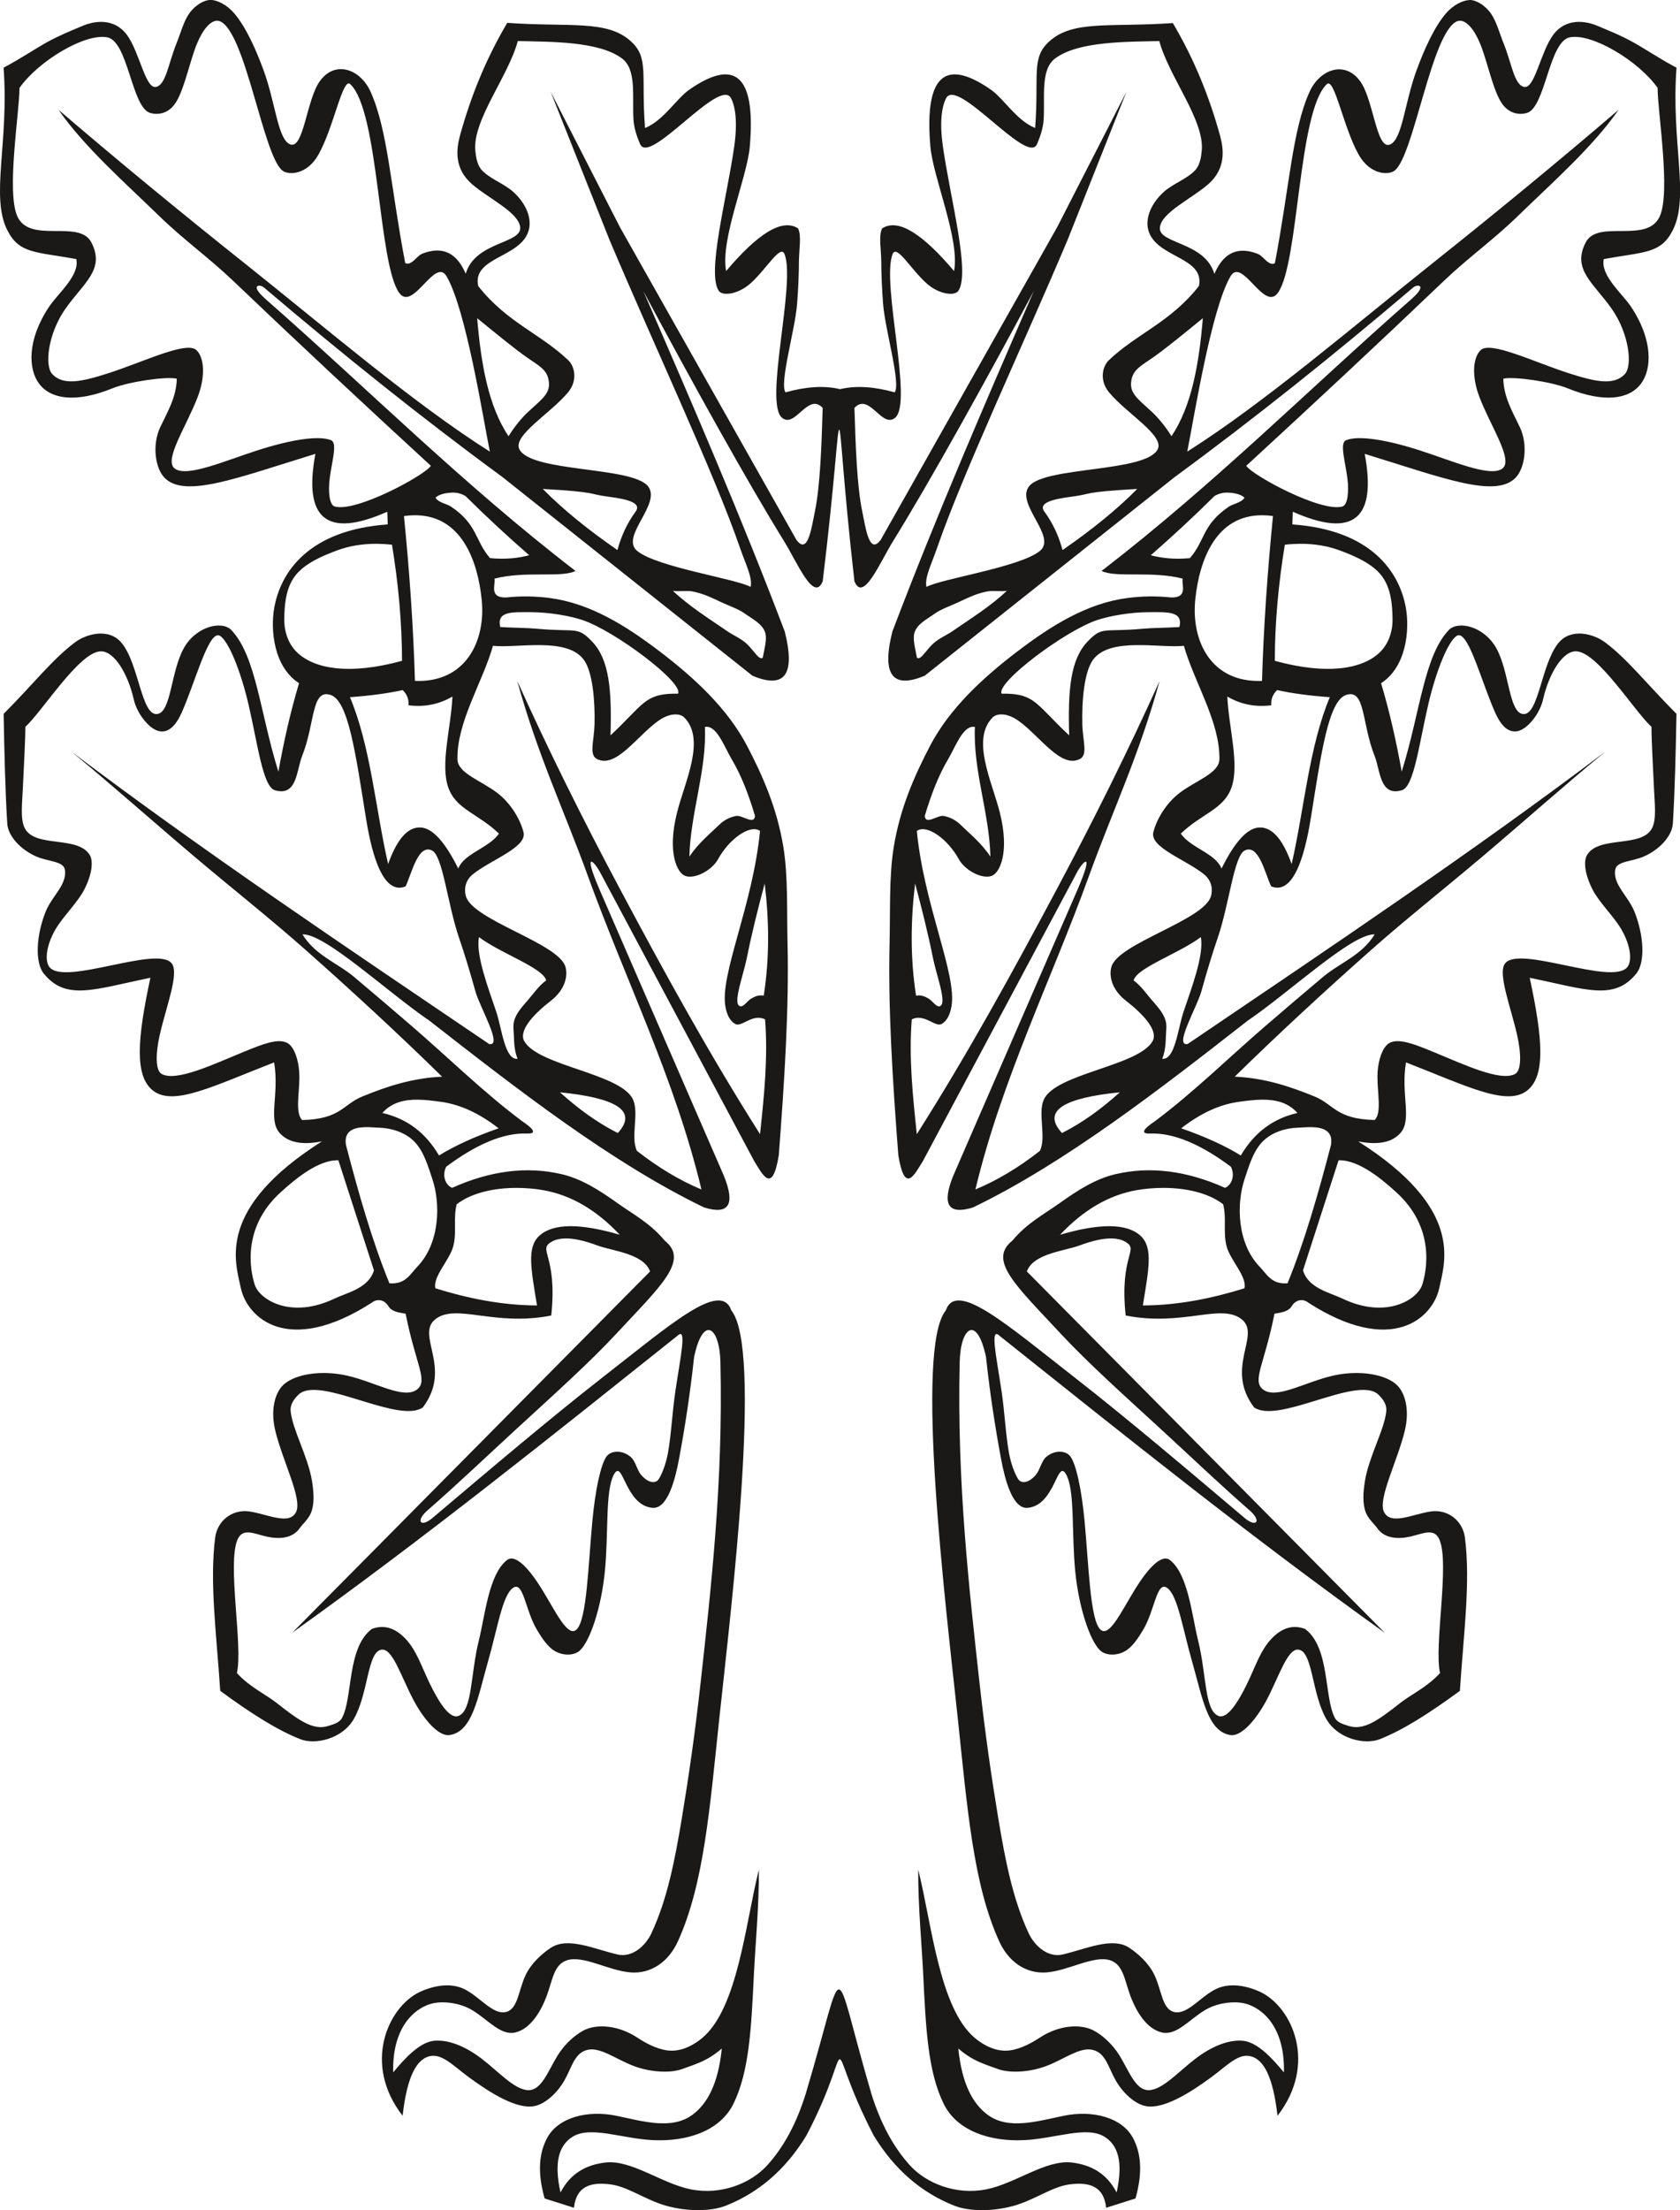 <?xml version="1.0" encoding="UTF-8"?>
<svg width="228.44mm" height="300.37mm" version="1.1" viewBox="0 0 228.44 300.37" xmlns="http://www.w3.org/2000/svg">
<path d="m28.638 0.003c-0.732-0.049-2 0.57-2.88 1.789-0.777 1.076-1.175 2.66-1.76 4.106-1.102 2.721-1.43 5.645-2.789 5.918-1.45 0.291-2.23-4.763-3.956-7.082-1.725-2.319-4.397-1.903-5.985-1.234-1.722 0.726-3.22 1.316-4.917 2.26-1.696 0.944-3.59 2.243-5.865 3.439 0.765 10.105-1.813 17.501 0.505 22.081 1.638 3.236 3.879 2.924 9.381 3.928 0.502 2.198-2.479 4.669-3.667 6.436-3.06 4.551-2.876 8.568-1.359 10.541 1.563 2.034 4.876 2.646 9.978 0.578 2.198-0.891 7.317-1.634 8.713-1.295-0.03 2.468-1.294 4.585-2.241 6.575-1.145 2.405-0.697 5.623 0.607 6.92 2.79 2.775 9.849-0.016 20.484-3.281-0.835 4.439-0.43 7.25 1.112 8.568 1.641 1.403 4.571 1.114 8.665-0.703l0.06 1.725c-10.734 0.756-14.602 6.476-15.445 11.407-0.506 2.959-0.064 7.946 3.381 10.172-1.195 4.008-2.085 8.016-2.805 12.024-2.518-8.086-3.025-15.686-6.39-19.237-1.271-1.342-4.822-0.534-6.488 2.484-1.774 3.212-1.682 8.7-3.614 8.92-2.137 0.243-2.46-6.745-4.802-9.635-1.72-2.122-4.796-1.275-6.364-0.105-3.055 2.28-5.754 5.758-9.703 9.717 0.102 5.26 0.21 10.297 0.491 14.893 0.107 1.746 1.842 3.556 3.892 4.469 1.698 0.757 3.76 0.62 3.949 1.84 0.312 2.018-1.752 3.525-2.623 5.693-1.273 3.168-1.482 6.87-0.259 8.389 3.018 3.751 6.836 2.165 14.507 0.579-1.775 8.276-2.213 13.431 0.424 15.389 2.808 2.083 8.184-0.692 16.398-3.883 0.727 4.331-0.849 7.74 0.731 9.565 1.081 1.249 2.917 1.728 5.771 1.169-14.375 9.113-11.807 16.301-11.032 19.919 0.879 4.1 6.451 9.291 17.79 2.016 0.782-0.642 1.767-0.384 2.271 0.448 0.445 0.733 1.279 0.858 2.353 1.035 1.355 6.884 3.099 9.109 1.551 10.301-1.808 1.392-5.695-1.019-9.515-1.883-3.703-0.838-7.346-0.134-8.787 1.378-0.956 1.003-1.685 3.179-0.962 6.152 0.99 4.074 3.675 9.217 2.829 10.978-0.911 1.895-3.897 0.309-6.371-0.049-2.351-0.339-4.354 1.293-4.642 3.543-0.783 6.108 0.177 13.054 0.686 20.839 4.187 3.079 7.826 5.371 10.896 6.571 2.03 0.793 5.686-0.029 7.251-2.714 2.011-3.452 1.837-9.135 3.761-9.454 1.512-0.251 2.657 3.593 4.347 6.799 1.477 2.801 3.494 5.023 4.93 4.808 3.158-0.474 3.83-5.14 5.234-10.023 1.278-4.446 1.935-8.913 3.361-9.959 1.451-1.064 1.682 3.006 3.291 5.685 0.704 1.172 1.476 2.338 2.446 2.888 1.247 0.707 2.694 0.566 3.396-0.094 1.388-1.305 2.891-5.815 3.378-10.644 0.535-5.303 0.033-10.992 1.227-13.239 1.248-2.348 1.463 4.143 5.241 4.503 2.065 0.197 3.102-3.84 3.614-6.577 0.793-4.237 1.505-8.782 2.062-13.921 1.228-5.784 3.491-4.115 3.581 0.774 0.379 16.314-1.307 30.904-2.71 43.607-0.734 6.649-1.611 12.714-2.539 18.305-0.959 5.778-1.992 11.047-4.143 15.642-0.818 1.747-2.645 3.325-4.586 2.876-3.236-0.749-6.8-2.465-9.13-0.886-1.151 0.78-2.587 2.023-3.374 3.666-1.012 2.112-1.034 4.686-2.727 5.043-1.815 0.382-3.607-2.224-5.779-3.196-2.04-0.913-4.473-0.208-5.881 0.454-4.332 2.038-7.842 9.766-2.348 16.835 0.61-5.4 1.908-7.609 3.588-8.074 1.71-0.473 3.202 1.2 5.382 2.808 2.894 2.135 6.532 4.415 8.933 3.953 1.539-0.296 3.161-1.838 4.11-3.513 1.01-1.783 1.349-3.707 3.114-4.129 1.766-0.421 3.868 1.274 6.324 2.197 2.307 0.868 4.974 0.974 6.52 0.421 2.127-0.761 3.507-1.154 5.432-2.802-0.483 4.794-1.971 7.513-3.991 9.005-2.84 2.097-6.783 0.864-10.357 0.131-3.905-0.801-7.877 0.213-9.386 2.989-1.109 2.04-1.373 4.687-0.357 8.252l3.989 1.266c0.308-2.961 2.319-3.539 5.033-3.17 2.267 0.309 4.617 2.031 7.285 2.829 3.023 0.904 6.339 0.835 8.281 0.074 4.447-1.742 8.149-4.866 11.006-9.554 7.131-13.591 1.889-14.03 9.151 0 2.857 4.688 6.558 7.812 11.006 9.554 1.942 0.761 5.258 0.83 8.281-0.074 2.668-0.798 5.018-2.519 7.285-2.829 2.714-0.37 4.724 0.208 5.033 3.17l3.989-1.266c1.015-3.564 0.752-6.211-0.357-8.252-1.509-2.775-5.482-3.79-9.386-2.989-3.574 0.733-7.517 1.966-10.357-0.131-2.02-1.491-3.508-4.211-3.991-9.005 1.925 1.648 3.304 2.041 5.432 2.802 1.546 0.553 4.213 0.446 6.52-0.421 2.456-0.924 4.558-2.618 6.324-2.197 1.766 0.421 2.104 2.346 3.114 4.129 0.949 1.675 2.571 3.217 4.11 3.513 2.401 0.462 6.039-1.819 8.933-3.953 2.18-1.608 3.672-3.281 5.382-2.808 1.681 0.465 2.979 2.674 3.588 8.074 5.494-7.069 1.984-14.797-2.348-16.835-1.409-0.663-3.841-1.367-5.881-0.454-2.172 0.972-3.964 3.578-5.779 3.196-1.693-0.356-1.715-2.93-2.727-5.043-0.787-1.643-2.223-2.885-3.375-3.666-2.33-1.578-5.895 0.138-9.13 0.886-1.941 0.449-3.768-1.129-4.586-2.876-2.151-4.595-3.184-9.864-4.143-15.642-0.928-5.591-1.805-11.655-2.539-18.305-1.403-12.702-3.088-27.293-2.71-43.607 0.09-4.889 2.353-6.558 3.581-0.774 0.557 5.14 1.269 9.685 2.062 13.921 0.512 2.737 1.549 6.774 3.614 6.577 3.778-0.361 3.993-6.851 5.241-4.503 1.194 2.247 0.692 7.936 1.227 13.239 0.487 4.829 1.99 9.339 3.378 10.644 0.701 0.659 2.148 0.801 3.396 0.094 0.97-0.55 1.743-1.716 2.446-2.888 1.609-2.679 1.84-6.749 3.291-5.685 1.427 1.046 2.083 5.513 3.361 9.959 1.404 4.883 2.076 9.549 5.234 10.023 1.437 0.216 3.453-2.007 4.93-4.808 1.69-3.206 2.835-7.05 4.347-6.799 1.924 0.32 1.75 6.003 3.761 9.454 1.564 2.685 5.22 3.508 7.251 2.714 3.07-1.2 6.71-3.491 10.896-6.571 0.508-7.785 1.469-14.731 0.686-20.839-0.289-2.25-2.292-3.882-4.642-3.543-2.474 0.357-5.46 1.944-6.371 0.049-0.846-1.76 1.838-6.904 2.828-10.978 0.722-2.973-5e-3 -5.148-0.961-6.152-1.442-1.512-5.085-2.216-8.787-1.378-3.82 0.864-7.707 3.275-9.515 1.883-1.548-1.192 0.196-3.417 1.551-10.301 1.073-0.178 1.908-0.302 2.353-1.035 0.504-0.832 1.489-1.089 2.271-0.448 11.339 7.274 16.911 2.084 17.79-2.016 0.775-3.618 3.343-10.806-11.032-19.919 2.854 0.56 4.69 0.08 5.771-1.169 1.58-1.825 4e-3 -5.234 0.731-9.565 8.214 3.191 13.59 5.966 16.398 3.883 2.638-1.957 2.199-7.113 0.424-15.389 7.671 1.587 11.489 3.172 14.507-0.579 1.223-1.52 1.014-5.221-0.259-8.389-0.871-2.168-2.935-3.675-2.623-5.693 0.189-1.22 2.251-1.083 3.949-1.84 2.049-0.914 3.785-2.723 3.892-4.469 0.28-4.596 0.389-9.633 0.491-14.893-3.948-3.959-6.648-7.437-9.703-9.717-1.569-1.171-4.645-2.017-6.364 0.105-2.342 2.89-2.665 9.878-4.802 9.635-1.932-0.22-1.84-5.707-3.614-8.92-1.666-3.018-5.217-3.825-6.488-2.484-3.365 3.552-3.872 11.151-6.39 19.237-0.72-4.008-1.61-8.016-2.805-12.024 3.445-2.226 3.887-7.213 3.381-10.172-0.844-4.931-4.711-10.651-15.445-11.407l0.059-1.725c4.094 1.818 7.024 2.106 8.665 0.703 1.542-1.318 1.948-4.129 1.112-8.568 10.636 3.266 17.694 6.056 20.484 3.281 1.304-1.297 1.752-4.515 0.607-6.92-0.947-1.99-2.211-4.107-2.241-6.575 1.395-0.339 6.514 0.404 8.713 1.295 5.102 2.069 8.415 1.456 9.978-0.578 1.517-1.974 1.701-5.99-1.359-10.541-1.188-1.767-4.169-4.238-3.667-6.436 5.501-1.004 7.743-0.692 9.381-3.928 2.318-4.579-0.26-11.976 0.505-22.081-2.275-1.196-4.168-2.496-5.865-3.44-1.696-0.944-3.195-1.534-4.917-2.26-1.588-0.67-4.26-1.085-5.985 1.234-1.725 2.319-2.506 7.373-3.955 7.082-1.359-0.273-1.687-3.197-2.789-5.918-0.585-1.446-0.983-3.03-1.76-4.105-0.88-1.219-2.148-1.838-2.881-1.789-0.912 0.061-2.155 0.605-3.218 1.842-1.553 1.808-2.925 4.825-3.992 7.745-1.636 4.476-1.921 9.36-3.6 10.055-1.841 0.762-2.221-6.002-4.013-8.543-2.096-2.971-5.555-1.673-6.929 1.387-2.343 5.218-2.701 12.746-4.71 23.282-0.808 0.463-1.572-0.967-2.289-1.251-0.921-0.366-1.764-0.509-2.525-0.417-1.44 0.174-2.586 1.189-3.41 3.127-1.322-4.422-7.663-4.053-7.409-6.33 0.226-2.03 4.293-3.881 6.55-5.845 2.453-2.135 2.146-4.746 1.614-6.672-1.437-5.197-3.461-10.264-6.406-15.247-8.543 0.593-13.544-0.439-16.783 2.475-2.519 2.266-1.401 4.472-1.939 11.781v0.003c-2.496-0.995-4.271-3.99-6.023-5.209-3.343-2.327-5.736-2.737-7.084-1.041-1.128 1.419-1.526 4.312-1.139 8.789 0.364 4.206 4.036 12.605 3.217 16.902-4.151-4.907-7.528-7.237-9.777-5.799-0.503 0.976-0.132 2.871-0.122 4.456 0.01 1.796 0.09 3.731 0.252 5.832 0.27 3.49 2.437 10.774 1.575 11.997-2.695-0.752-5.196-0.966-7.424-0.432-2.228-0.533-4.728-0.32-7.423 0.432-0.861-1.223 1.305-8.507 1.575-11.997 0.163-2.101 0.242-4.036 0.252-5.832 0.01-1.585 0.38-3.48-0.122-4.456-2.249-1.438-5.627 0.892-9.777 5.799-0.819-4.298 2.852-12.697 3.216-16.902 0.387-4.477-9e-3 -7.37-1.138-8.789-1.349-1.696-3.741-1.286-7.084 1.041-1.751 1.219-3.526 4.214-6.023 5.209v-0.003c-0.552-7.336 0.566-9.542-1.953-11.808-3.239-2.914-8.24-1.882-16.783-2.475-2.946 4.982-4.969 10.049-6.406 15.246-0.532 1.926-0.839 4.537 1.614 6.672 2.257 1.964 6.324 3.815 6.55 5.845 0.254 2.278-6.088 1.909-7.409 6.33-0.823-1.938-1.97-2.953-3.41-3.127-0.761-0.092-1.604 0.051-2.525 0.417-0.716 0.284-1.48 1.714-2.289 1.251-2.008-10.537-2.367-18.065-4.711-23.282-1.374-3.06-4.832-4.358-6.928-1.387-1.792 2.54-2.173 9.305-4.014 8.543-1.679-0.694-1.964-5.578-3.6-10.055-1.067-2.919-2.439-5.937-3.992-7.744-1.063-1.237-2.305-1.782-3.217-1.842zm0.885 2.813c0.125-1.186e-4 0.246 0.022 0.363 0.067 3.485 1.355 5.886 18.264 8.516 20.299 0.873 0.676 3.378 0.557 4.909-2.185 2.099-3.757 3.286-10.539 4.319-9.56 3.932 3.723 3.774 24.334 6.642 28.353 1.888 2.646 4.876-4.936 6.457-2.229 2.635 4.511 4.928 19.099 5.879 23.818-10.406-6.577-22.333-16.834-33.316-25.574-8.543-6.797-17-13.745-25.344-20.89 3.553 5.107 9.077 9.938 13.678 14.42 3.357 3.27 6.736 5.642 10.131 8.883 8.84 8.439 17.8 16.788 26.828 25.087-0.776 1.266-10.194 6.382-13.083 5.527-0.706-0.209-0.902-1.992-0.671-3.808 0.296-2.333 1.087-4.824 0.19-5.192-1.728-0.709-5.631-0.041-10.085 1.397-4.454 1.437-9.459 3.643-11.139 2.479-1.619-1.122 1.532-5.694 3.086-9.759 1.063-2.781 0.908-5.324-0.171-6.362-1.335-1.283-7.187 1.593-11.957 3.129-3.702 1.192-6.177 1.705-7.657 0.117-1.055-1.131-0.579-5.471 1.772-8.833 2.497-3.57 5.457-5.355 3.562-9.042-1.657-3.225-8.357 0.241-10.073-3.554-1.513-3.348 0.29-14.155 0.293-17.457 2.541-3.627 8.895-7.467 11.936-6.872 2.856 0.558 3.304 9.553 5.846 10.281 0.965 0.277 2.548 0.182 3.577-1.59 1.132-1.949 1.814-5.492 2.767-7.816 0.834-2.033 1.875-3.132 2.746-3.133zm169 0c0.871 6.039e-4 1.912 1.1 2.746 3.133 0.953 2.324 1.635 5.867 2.767 7.816 1.029 1.772 2.612 1.866 3.577 1.59 2.542-0.729 2.99-9.723 5.846-10.281 3.041-0.595 9.395 3.245 11.936 6.873 3e-3 3.301 1.806 14.108 0.292 17.457-1.715 3.795-8.415 0.328-10.073 3.553-1.895 3.687 1.065 5.472 3.563 9.043 2.351 3.361 2.826 7.701 1.772 8.833-1.481 1.589-3.956 1.075-7.657-0.117-4.77-1.535-10.621-4.412-11.957-3.129-1.079 1.038-1.234 3.581-0.171 6.362 1.553 4.064 4.705 8.637 3.086 9.759-1.68 1.164-6.685-1.042-11.139-2.479-4.454-1.437-8.357-2.106-10.085-1.397-0.897 0.368-0.106 2.859 0.19 5.192 0.23 1.815 0.035 3.599-0.671 3.808-2.889 0.856-12.307-4.26-13.083-5.527 9.027-8.299 17.987-16.648 26.828-25.087 3.395-3.242 6.774-5.613 10.131-8.883 4.601-4.481 10.125-9.313 13.678-14.42-8.344 7.145-16.801 14.092-25.344 20.89-10.983 8.74-22.911 18.997-33.318 25.574 0.951-4.719 3.245-19.307 5.879-23.818 1.581-2.707 4.569 4.875 6.457 2.229 2.868-4.019 2.71-24.631 6.642-28.353 1.033-0.978 2.221 5.803 4.319 9.56 1.531 2.742 4.036 2.861 4.909 2.185 2.63-2.035 5.031-18.944 8.516-20.299 0.117-0.045 0.238-0.067 0.363-0.067zm-128.11 2.762c4.463 0.112 11.007 0.008 14.164 2.367 2.002 1.496 1.382 5.114 1.557 8.27 0.068 1.235 0.516 2.463 0.903 3.369 1.275 2.982 10.855-9.167 12.367-6.231 0.607 1.18 0.891 3.299 0.441 6.494-0.989 7.03-3.777 17.231-2.108 19.684 0.493 0.724 2.616 0.507 4.33-1.032 2.204-1.978 4.083-5.394 4.627-3.927 1.51 4.07-2.832 20.158-0.359 22.208 1.806 1.498 3.521-3.508 5.53-1.341-0.159 5.328-0.347 10.557-1.043 13.983-0.508 2.5-0.983 6.016-2.525 3.955l-23.995-42.49-9.43-18.419 7.988 20.092c5.827 13.815 14.328 31.915 17.757 41.887 0.764 2.222 1.732 4.039 1.451 5.317-2.084-1.128-12.737-2.68-15.429-4.893-2.375-1.952 3.363-6.395 1.476-8.784-2.142-2.712-15.834-1.866-17.483-5.011-0.981-1.869 4.233-4.886 6.603-7.744 1.375-1.658 0.886-3.565 0.036-4.374-3.829-3.644-8.35-5.126-12.251-10.089-0.833-3.988 5.845-3.802 6.88-7.591 0.437-1.599-0.337-3.596-2.107-5.2-1.215-1.101-3.143-1.756-4.244-2.921-0.661-0.699-0.831-1.777-0.915-2.7-0.378-4.149 4.477-10.053 5.776-14.88zm87.222 0c1.299 4.827 6.153 10.73 5.776 14.88-0.084 0.923-0.254 2.001-0.915 2.7-1.102 1.165-3.029 1.82-4.244 2.921-1.77 1.604-2.544 3.601-2.107 5.2 1.036 3.79 7.713 3.603 6.88 7.591-3.901 4.963-8.423 6.445-12.251 10.089-0.85 0.809-1.339 2.717 0.036 4.374 2.37 2.857 7.583 5.874 6.603 7.744-1.65 3.145-15.342 2.299-17.483 5.011-1.887 2.389 3.851 6.832 1.476 8.784-2.692 2.212-13.344 3.765-15.429 4.893-0.281-1.278 0.687-3.095 1.451-5.317 3.428-9.972 11.93-28.072 17.757-41.887l7.988-20.092-9.43 18.419-23.991 42.491c-1.541 2.06-2.016-1.455-2.525-3.955-0.696-3.426-0.883-8.656-1.043-13.983 2.009-2.168 3.724 2.838 5.53 1.341 2.472-2.05-1.869-18.139-0.359-22.208 0.544-1.467 2.422 1.949 4.627 3.927 1.714 1.538 3.837 1.756 4.33 1.032 1.669-2.453-1.119-12.653-2.108-19.684-0.45-3.196-0.166-5.315 0.441-6.494 1.512-2.936 11.092 9.213 12.367 6.231 0.387-0.906 0.835-2.134 0.903-3.369 0.174-3.156-0.446-6.775 1.557-8.27 3.157-2.359 9.702-2.255 14.164-2.367zm-122.48 33.25c0.233-0.034 0.576 0.084 0.779 0.282 10.64 9.041 21.415 17.678 32.386 25.724l33.999 27.006c4.173 1.734 5.933 0.14 4.391-6.003-5.92-15.591-12.562-30.944-19.236-46.285 6.655 12.443 14.144 25.93 19.114 33.954 1.822 2.942 4.082 8.445 5.281 5.488 3.346-27.465 1.187-27.49 4.311 0.001 1.198 2.957 3.458-2.546 5.281-5.488 4.97-8.024 12.459-21.511 19.114-33.954-6.674 15.341-13.313 30.693-19.236 46.286-1.542 6.143 0.218 7.736 4.391 6.003l33.999-27.006c10.971-8.046 21.746-16.683 32.386-25.724 0.203-0.198 0.547-0.316 0.779-0.282 0.388 0.056 0.468 0.536-0.925 1.777-14.06 12.33-26.816 25.157-42.181 36.99 1.998 0.97 6.791-0.051 11.025 1.043-0.168 0.852 0.782 2.637-1.623 2.557-1.955-0.213-3.91-0.179-5.842 0.069-5.524 0.71-10.365 3.738-14.981 7.248-4.763 3.622-9.256 7.793-11.899 12.844-2.155 4.12-4.086 8.512-4.943 13.774-0.646 3.964-0.457 8.558-0.566 13.138-0.204 8.556 0.38 18.164 1.191 28.732 0.892 5.451 2.215 2.567 3.323 0.833l20.974-39.282c0.83-1.55 2.377-3.027 0.117 2.249l-16.943 38.982c-1.594 3.928-0.696 5.366 2.693 4.314 12.587-6.086 25.389-16.051 37.329-25.37 5.759-3.914 14.177-11.852 17.278-11.743-1.733 2.853-4.721 3.854-7.037 5.798-2.625 2.204-5.218 4.42-7.799 6.641-5.011 4.314-9.757 9.007-15.027 12.945-1.379 0.921-2.186 1.745-0.688 1.685 3.241-0.121 6.936 1.482 11.006 4.513 0.541 1.081 0.213 2.411-0.798 2.871-5.307-2.381-10.244-2.932-14.855-1.871-2.77 0.638-5.204 2.208-7.691 3.983-2.06 1.471-4.414 2.691-6.383 5.071-3.357 2.678 0.52 6.116 6.658 12.712 3.49 3.751 8.158 7.962 13.407 12.771 3.83 3.51 7.914 7.423 12.351 11.298 1.431 1.347 0.782 2.159-0.698 1.008-8.12-6.865-16.278-13.773-23.149-19.13-9.416-7.342-16.182-13.317-17.612-9.185-4.259 5.209-0.014 40.07 1.602 55.187 1.327 12.412 2.103 22.782 5.675 30.589 1.233 2.696 3.57 4.398 6.385 4.196 2.998-0.215 6.509-2.407 8.736-1.636 1.733 0.6 1.911 2.682 2.687 4.782 0.826 2.236 2.246 4.508 4.249 5.003 2.008 0.496 3.685-1.682 5.891-3.018 1.61-0.975 3.754-1.252 5.279-0.949 2.033 0.404 5.643 2.728 5.47 9.402-1.479-1.795-3.574-4.121-5.573-4.297-1.957-0.172-4.232 0.739-6.486 2.461-2.241 1.712-4.462 4.233-6.326 4.251-1.791 0.016-2.63-2.526-3.968-4.708-0.976-1.593-2.447-2.867-3.611-3.447-1.673-0.835-4.57-0.754-7.301 1.06-1.369 0.909-3.092 1.729-4.601 1.73-1.71 1e-3 -3.177-0.926-4.109-1.691-4.912-4.038-5.948-15.851-7.752-22.913-0.01 5.192 0.484 10.098 0.685 14.288 0.358 7.469 0.656 13.186 2.767 17.508 1.83 3.747 6.34 5.185 10.957 4.966 4.204-0.199 8.498-1.986 10.938-0.454 1.779 1.117 2.574 3.33 1.634 7.564-1.376-2.643-3.537-3.76-6.081-4.066-3.547-0.426-7.678 2.858-11.635 3.642-4.212 0.835-8.206-0.879-10.347-3.216-2.316-2.528-4.052-5.816-5.282-9.768-5.552-18.898-3.266-18.91-8.93 0-1.229 3.951-2.966 7.24-5.282 9.768-2.141 2.337-6.135 4.051-10.347 3.216-3.957-0.784-8.088-4.069-11.635-3.642-2.544 0.306-4.705 1.422-6.081 4.066-0.941-4.234-0.145-6.447 1.634-7.564 2.441-1.532 6.735 0.255 10.938 0.454 4.617 0.218 9.127-1.22 10.957-4.966 2.111-4.322 2.409-10.039 2.767-17.508 0.201-4.19 0.695-9.096 0.685-14.288-1.804 7.062-2.841 18.875-7.752 22.913-0.931 0.766-2.398 1.692-4.109 1.691-1.509-1e-3 -3.233-0.821-4.602-1.73-2.732-1.814-5.628-1.895-7.301-1.06-1.163 0.58-2.635 1.855-3.611 3.447-1.337 2.183-2.177 4.724-3.968 4.708-1.864-0.018-4.085-2.538-6.326-4.251-2.253-1.721-4.529-2.633-6.486-2.461-1.999 0.176-4.093 2.502-5.573 4.297-0.173-6.673 3.437-8.998 5.47-9.402 1.525-0.303 3.669-0.026 5.279 0.949 2.207 1.337 3.883 3.515 5.891 3.018 2.002-0.495 3.423-2.767 4.249-5.003 0.775-2.1 0.954-4.182 2.687-4.782 2.227-0.771 5.738 1.421 8.736 1.636 2.816 0.202 5.152-1.5 6.385-4.196 3.572-7.807 4.348-18.177 5.675-30.589 1.616-15.117 5.861-49.978 1.602-55.187-1.43-4.132-8.196 1.844-17.612 9.185-6.871 5.357-15.028 12.265-23.149 19.13-1.48 1.151-2.129 0.34-0.698-1.008 4.436-3.875 8.521-7.788 12.351-11.298 5.249-4.809 9.916-9.019 13.407-12.771 6.138-6.596 10.015-10.034 6.658-12.712-1.969-2.38-4.323-3.601-6.383-5.071-2.486-1.775-4.921-3.345-7.691-3.983-4.612-1.062-9.548-0.51-14.855 1.871-1.011-0.459-1.34-1.789-0.798-2.871 4.07-3.031 7.764-4.634 11.006-4.513 1.498 0.06 0.691-0.764-0.688-1.685-5.27-3.938-10.017-8.63-15.027-12.945-2.58-2.221-5.173-4.438-7.799-6.641-2.316-1.944-5.304-2.945-7.037-5.798 3.101-0.109 11.519 7.829 17.278 11.743 11.94 9.319 24.743 19.284 37.329 25.37 3.389 1.052 4.287-0.386 2.693-4.314l-16.942-38.98c-2.26-5.276-0.713-3.799 0.117-2.249l20.974 39.282c1.107 1.734 2.431 4.617 3.323-0.833 0.81-10.567 1.394-20.175 1.191-28.732-0.109-4.579 0.08-9.174-0.566-13.138-0.857-5.261-2.788-9.654-4.943-13.774-2.642-5.051-7.135-9.223-11.899-12.844-4.616-3.51-9.457-6.539-14.981-7.248-1.932-0.248-3.887-0.282-5.842-0.069-2.404 0.081-1.454-1.704-1.623-2.557 4.234-1.094 9.028-0.073 11.025-1.043-15.369-11.827-28.125-24.655-42.185-36.985-1.393-1.241-1.313-1.72-0.925-1.777v-0.001zm29.73 4.418c2.894 2.357 5.106 4.167 6.746 5.316 1.64 1.149 2.71 1.636 2.969 3.104 0.308 1.748-0.762 2.451-2.788 4.311-0.793 0.728-1.824 1.948-2.663 3.309-2.744-4.093-3.748-9.835-4.263-16.04zm98.673 0c-0.516 6.205-1.519 11.948-4.263 16.04-0.839-1.362-1.871-2.582-2.663-3.309-2.026-1.86-3.096-2.562-2.788-4.311 0.259-1.468 1.329-1.955 2.969-3.104 1.64-1.149 3.852-2.959 6.746-5.316zm-89.753 23.203c7.702 0.441 6.019 0.685 8.915 1.054 2.636 0.336 4.514 0.849 3.742 1.979-1.208 1.633-2 3.405-2.505 5.273-4.009-2.769-7.433-5.537-10.152-8.306zm80.829 0c-2.719 2.769-6.143 5.537-10.152 8.306-0.505-1.867-1.296-3.64-2.505-5.273-0.772-1.13 1.105-1.643 3.742-1.979 2.897-0.369 1.214-0.613 8.915-1.054zm-93.161 0.5c0.637-0.023 1.248 0.124 1.828 0.469 2.886 2.862 5.772 5.532 8.659 8.042-1.466 0.388-3.15 0.593-5.318 0.396-2.071-2.354-1.671-4.547-5.296-6.995-0.593-0.401-1.734-0.544-2.131-1.224 0.518-0.506 1.537-0.662 2.259-0.688zm105.49 0c0.722 0.026 1.74 0.182 2.259 0.688-0.397 0.68-1.538 0.823-2.131 1.224-3.625 2.448-3.225 4.641-5.296 6.995-2.168 0.198-3.852-8e-3 -5.318-0.396 2.886-2.511 5.772-5.18 8.659-8.042 0.58-0.345 1.191-0.492 1.828-0.469zm-110.68 3.077c6.474-0.093 8.662 6.206 9.209 11.396 0.601 5.711-2.169 11.393-9.068 11.117-0.222-7.469-0.752-14.938-1.494-22.407 0.47-0.065 0.921-0.1 1.353-0.106zm115.46 0c0.432 0.006 0.882 0.041 1.353 0.106-0.742 7.469-1.272 14.938-1.494 22.407-6.899 0.276-9.669-5.406-9.068-11.117 0.546-5.19 2.735-11.489 9.209-11.396zm-120.52 3.879c0.667 4e-3 1.359 0.044 2.078 0.123 0.874 5.345 1.356 10.61 1.364 15.782-7.157 1.961-11.799 1.087-14.136-1.022-1.286-1.16-1.906-2.866-1.874-4.714 0.032-1.819 0.178-4.1 1.47-5.805 1.213-1.602 3.499-2.66 5.809-3.5 1.526-0.555 3.291-0.874 5.291-0.864zm125.56 0c2-0.01 3.764 0.309 5.291 0.864 2.31 0.84 4.595 1.898 5.809 3.5 1.292 1.706 1.438 3.986 1.47 5.805 0.032 1.848-0.589 3.554-1.874 4.714-2.338 2.109-6.98 2.983-14.136 1.022 8e-3 -5.172 0.49-10.438 1.364-15.782 0.719-0.08 1.411-0.119 2.078-0.123zm-85.288 6.392c0.951 0.129 1.861-0.075 2.724 0.096 1.565 0.309 2.8 0.967 4.029 1.529 1.084 0.496 2.203 0.878 2.984 1.435 1.123 0.801 2.396 1.409 2.794 2.554 0.319 0.919-0.098 2.31-0.313 3.483-0.506 0.352-1.094-0.841-2.113-1.838-0.768-0.751-1.932-1.24-2.637-1.725-2.56-1.761-5.227-3.418-7.468-5.534zm45.408 0c-2.241 2.116-4.908 3.773-7.468 5.534-0.705 0.485-1.869 0.974-2.637 1.725-1.019 0.997-1.607 2.19-2.113 1.838-0.215-1.173-0.632-2.563-0.313-3.483 0.398-1.145 1.671-1.754 2.794-2.554 0.781-0.557 1.9-0.94 2.984-1.435 1.229-0.562 2.465-1.22 4.029-1.529 0.863-0.171 1.773 0.033 2.724-0.096zm-64.69 2.901c2.377 4e-3 5.216 0.478 6.987 1.069 4.414 1.473 13.792 8.53 12.999 10.005-1.74-6e-3 -3.193 0.086-4.648 1.254-1.211 0.971-2.437 2.468-4.538 4.416 0.191-6.183-0.172-10.306-2.483-12.73-2.062-2.164-2.092-1.258-7.584-1.768-1.274-0.118-2.932-0.11-4.92-0.225-0.53-2.196 1.655-2.025 4.186-2.021zm83.971 0c2.531-4e-3 4.716-0.175 4.186 2.021-1.989 0.115-3.647 0.107-4.92 0.225-5.491 0.51-5.521-0.395-7.584 1.768-2.311 2.424-2.674 6.546-2.483 12.73-2.101-1.948-3.327-3.445-4.538-4.416-1.455-1.167-2.908-1.26-4.648-1.254-0.793-1.474 8.585-8.532 12.999-10.005 1.772-0.591 4.61-1.065 6.987-1.069zm-126.55 3.131c0.098-1.97e-4 0.196 0.029 0.292 0.091 1.208 0.782 2.824 4.878 3.848 9.248 1.275 5.444 1.961 11.315 3.629 11.738 2.998 0.874 2.913-2.734 3.672-4.641 1.798-4.516 1.239-9.18 3.882-8.318 2.42 0.79 3.411 8.058 4.779 16.588 0.589 3.671 2.001 10.835 5.42 9.429 0.872-1.885 1.698-5.785 3.585-4.876 1.472 0.709 2.099 7.269 3.684 11.888 0.709 2.065 1.45 4.487 2.223 7.269 0.601 2.164 3.781 7.533 1.86 7.143-19.36-13.12-38.869-26.19-56.834-39.77 5.827 4.8 11.212 9.611 16.96 14.467 4.915 4.152 10.209 8.338 14.996 12.581 6.324 5.605 12.51 11.308 18.484 17.163-4.123 0.187-7.531 1.343-10.81 2.675-2.718 1.103-2.957 3.093-8.222 3.215-0.953-0.976-0.387-3.478-0.373-5.803 0.012-1.809-0.479-3.511-1.188-4.305-1.125-1.26-3.459-0.361-6.436 0.864-4.08 1.68-9.069 4.049-11.074 3-0.927-0.485-0.844-2.878-0.288-5.332 0.868-3.829 2.644-8.297 1.651-9.675-1.864-2.587-14.579 3.062-16.649 0.467-0.655-0.822-0.472-2.875 0.782-5.064 1.039-1.813 3.026-3.667 3.95-5.471 1.068-2.086 1.256-3.879 0.739-4.716-1.657-2.681-7.543-0.872-8.867-3.708-0.573-1.226-0.319-3.234-0.22-5.381 0.144-3.138 0.341-6.575 0.335-8.305 2.398-2.228 7.258-10.062 10.171-10.265 1.96-0.137 3.824 3.209 4.57 6.519 0.456 2.024 2.131 3.991 3.353 4.301 0.953 0.242 2.083-0.107 3.14-2.442 1.766-3.902 3.494-10.57 4.966-10.57zm168.73 0c1.473 2.99e-4 3.2 6.668 4.966 10.57 1.057 2.335 2.187 2.684 3.14 2.442 1.222-0.309 2.896-2.276 3.353-4.301 0.746-3.31 2.61-6.655 4.57-6.519 2.913 0.203 7.773 8.036 10.171 10.265-6e-3 1.73 0.192 5.166 0.335 8.305 0.098 2.147 0.352 4.155-0.22 5.381-1.323 2.835-7.21 1.027-8.867 3.708-0.518 0.837-0.329 2.631 0.739 4.716 0.924 1.804 2.911 3.658 3.95 5.471 1.254 2.189 1.437 4.242 0.782 5.064-2.07 2.595-14.785-3.055-16.649-0.467-0.993 1.377 0.783 5.846 1.651 9.675 0.557 2.454 0.639 4.848-0.288 5.332-2.005 1.049-6.994-1.32-11.074-3-2.977-1.226-5.311-2.124-6.436-0.864-0.71 0.794-1.2 2.496-1.188 4.305 0.015 2.325 0.58 4.827-0.373 5.803-5.265-0.121-5.504-2.112-8.222-3.215-3.28-1.331-6.688-2.488-10.81-2.675 5.974-5.855 12.16-11.558 18.484-17.163 4.788-4.243 10.082-8.429 14.996-12.581 5.748-4.857 11.133-9.668 16.96-14.467-17.966 13.585-37.475 26.656-56.842 39.773-1.921 0.39 1.259-4.979 1.86-7.143 0.773-2.782 1.514-5.205 2.223-7.269 1.586-4.618 2.212-11.178 3.684-11.888 1.887-0.909 2.713 2.991 3.585 4.876 3.419 1.405 4.831-5.758 5.42-9.429 1.368-8.53 2.359-15.798 4.779-16.588 2.642-0.863 2.084 3.801 3.882 8.318 0.759 1.907 0.674 5.515 3.672 4.641 1.668-0.423 2.354-6.294 3.629-11.738 1.024-4.37 2.639-8.466 3.848-9.248 0.096-0.062 0.194-0.092 0.292-0.091zm-124.79 1.346c2.401 0.038 4.682 0.427 5.825 2.013 1.198 1.661 1.525 5.592 1.441 8.809-0.058 2.201-0.778 4.069 0.319 4.647 2.579 1.36 5.427-3.088 8.347-5.171 1.638-1.169 2.995-1.009 3.528-0.473 2.961 2.982 0.103 8.692-0.959 12.875-1.403 5.524 0.016 8.32 1.133 8.681 1.363 0.44 3.625-0.819 4.424-2.278 1.494-2.727 4.336-4.804 5.715-3.85-0.994 10.191-5.489 19.514-4.708 23.874 0.205 1.144 0.629 1.952 1.319 2.354 0.887 0.517 2.373-1.483 4.074-0.612 0.414 5.199-0.135 10.397-0.684 15.596-7.138-11.256-13.196-22.351-19.009-33.246-5.13-9.614-9.824-19.071-14.006-28.346 2.776 10.078 6.392 17.635 9.588 26.454 5.153 14.217 11.881 27.7 15.458 42.652-2.922-1.211-5.843-2.957-8.765-5.238-0.909-1.832 0.307-5.061-0.527-6.955-1.575-3.579-12.869-4.563-14.795-7.957-0.824-1.451 1.311-3.71 3.613-5.493 1.998-1.548 2.332-3.465 1.973-4.644-0.973-3.199-12.619-6.314-13.531-9.576-0.247-0.886-0.144-2.098 0.976-2.993 2.463-1.97 7.378-3.648 6.864-5.693-0.403-1.605-1.606-3.83-3.553-5.33-2.207-1.7-5.395-2.666-5.432-4.587-0.097-5.063 3.445-10.52 4.83-15.42 1.622 0.182 4.144-0.131 6.545-0.093zm80.861 0c2.401-0.038 4.923 0.275 6.545 0.093 1.385 4.9 4.927 10.357 4.83 15.42-0.037 1.921-3.224 2.887-5.432 4.587-1.948 1.5-3.15 3.726-3.553 5.33-0.514 2.045 4.401 3.722 6.864 5.693 1.119 0.896 1.223 2.107 0.976 2.993-0.912 3.261-12.558 6.377-13.531 9.576-0.359 1.18-0.024 3.097 1.973 4.644 2.302 1.783 4.436 4.042 3.613 5.493-1.926 3.395-13.219 4.379-14.795 7.957-0.834 1.894 0.382 5.124-0.527 6.955-2.922 2.281-5.843 4.027-8.765 5.238 3.578-14.952 10.306-28.435 15.458-42.652 3.196-8.819 6.812-16.376 9.588-26.454-4.183 9.275-8.877 18.732-14.006 28.346-5.813 10.895-11.871 21.99-19.009 33.246-0.549-5.199-1.098-10.397-0.684-15.596 1.7-0.871 3.187 1.128 4.074 0.612 0.69-0.402 1.114-1.209 1.319-2.354 0.78-4.36-3.715-13.683-4.708-23.874 1.379-0.955 4.221 1.122 5.715 3.85 0.799 1.458 3.061 2.718 4.424 2.278 1.117-0.36 2.536-3.156 1.133-8.681-1.062-4.184-3.92-9.893-0.959-12.875 0.533-0.536 1.89-0.696 3.528 0.473 2.919 2.084 5.767 6.532 8.347 5.171 1.096-0.578 0.376-2.446 0.319-4.647-0.084-3.217 0.243-7.148 1.441-8.809 1.143-1.586 3.424-1.975 5.825-2.013zm-99.681 6.112c0.648 0.625 0.845 1.323 0.79 2.065 2.304 0.289 4.26-0.187 5.977-1.187-0.184 4.212-1.689 9.204-0.56 12.377 1.06 2.981 4.112 3.555 6.889 6.258-1.406 1.978-4.746 2.68-5.537 4.746-1.795-3.618-3.487-5.479-5.077-5.582-1.589-0.102-3.12 1.201-4.46 4.966-1.729-7.559-2.36-15.909-5.187-22.677 2.798-0.205 5.187-0.527 7.165-0.967zm118.9 0c1.978 0.44 4.367 0.762 7.165 0.967-2.827 6.768-3.458 15.118-5.187 22.677-1.34-3.765-2.871-5.069-4.46-4.966-1.59 0.102-3.282 1.963-5.077 5.582-0.791-2.066-4.131-2.768-5.537-4.746 2.777-2.703 5.829-3.277 6.889-6.258 1.129-3.173-0.376-8.165-0.56-12.377 1.718 1 3.674 1.476 5.977 1.187-0.055-0.742 0.143-1.44 0.79-2.065zm-77.513 4.987v0.001c1.423 0.064 2.403 2.81 3.332 4.373 1.357 2.285 2.354 4.93 3.189 7.736v1e-3c-0.097 1.302-1.749-0.151-2.572 8e-3 -0.823 0.158-1.608 0.522-2.339 1.242-1.233 1.214-2.771 2.417-4.01 4.286 0.132-5.875 2.373-11.75 2.109-17.625 0.099-0.021 0.196-0.027 0.291-0.023zm36.13 0c0.095-4e-3 0.192 0.002 0.291 0.023-0.264 5.875 1.977 11.75 2.109 17.625-1.239-1.869-2.776-3.072-4.01-4.286-0.732-0.72-1.516-1.084-2.339-1.242-0.823-0.158-2.475 1.295-2.572-8e-3v-1e-3c0.835-2.806 1.833-5.451 3.189-7.736 0.928-1.563 1.909-4.309 3.332-4.373v-0.001zm-28.291 21.299c0.604 5.03 0.671 10.103-0.131 15.25-0.623-0.147-1.179 0.081-1.72 0.401-0.54 0.321-1.152 1.349-1.621 0.961-0.818-0.512 0.593-4.248 1.032-6.444 0.663-3.315 1.517-6.725 2.44-10.169zm20.451 0c0.922 3.444 1.776 6.854 2.44 10.169 0.439 2.196 1.85 5.931 1.032 6.444-0.469 0.388-1.08-0.641-1.621-0.961-0.54-0.321-1.097-0.548-1.72-0.401-0.802-5.146-0.735-10.22-0.131-15.25zm-59.301 7.286c2.924 2.203 8.771 4.205 9.131 5.887-1.01 0.759-1.6 1.639-2.339 2.509-0.787 0.926-1.7 1.853-2.01 2.975-0.18 0.651-0.064 1.343-0.036 2.08 0.036 0.948 0.057 1.972 0.5 3.088-1.741 0.188-2.124-4.079-2.894-6.377-1.055-3.149-2.826-7.746-2.353-10.163zm98.15 0c0.473 2.417-1.297 7.015-2.353 10.163-0.77 2.297-1.153 6.564-2.894 6.377 0.444-1.116 0.465-2.14 0.5-3.088 0.028-0.737 0.143-1.429-0.036-2.08-0.309-1.123-1.223-2.049-2.01-2.975-0.739-0.87-1.33-1.75-2.339-2.509 0.36-1.682 6.208-3.684 9.131-5.887zm-87.141 21.09c7.402 0.75 10.716 2.438 7.865 5.537-2.855-1.437-5.436-3.353-7.865-5.537zm76.131 0c-2.428 2.184-5.01 4.101-7.865 5.537-2.851-3.1 0.462-4.787 7.865-5.537zm-95.488 1.002c1.057 8e-3 2.124 0.154 3.112 0.284 2.634 0.348 5.27 1.551 7.904 3.611-3.236 1.123-5.938 2.353-8.105 3.691-1.819-3.103-4.387-5.029-7.704-5.778 1.296-1.454 3.03-1.822 4.792-1.808zm114.85 0c1.762-0.014 3.497 0.354 4.792 1.808-3.317 0.749-5.885 2.675-7.704 5.778-2.167-1.338-4.869-2.568-8.105-3.691 2.635-2.06 5.27-3.263 7.904-3.611 0.988-0.13 2.055-0.276 3.112-0.284zm-122.04 3.739c0.205-7e-3 0.409-5e-3 0.609 1e-3 0.533 0.016 1.032 0.061 1.401 0.073 1.623 0.052 3.542 0.622 4.796 1.944 1.254 1.321 1.845 3.393 2.407 5.083 1.103 3.322 1.028 8.677-2.086 11.89-0.953 0.983-1.566 2.392-3.767 2.229-2.336-5.724-4.184-12.182-5.912-18.817-0.304-1.944 1.121-2.36 2.553-2.402zm128.84 0c1.433 0.043 2.857 0.458 2.552 2.402-1.729 6.636-3.576 13.093-5.912 18.817-2.201 0.163-2.814-1.246-3.767-2.229-3.114-3.212-3.189-8.567-2.086-11.89 0.561-1.691 1.152-3.762 2.407-5.083 1.254-1.321 3.172-1.892 4.796-1.944 0.369-0.012 0.868-0.057 1.401-0.073 0.2-5e-3 0.405-7e-3 0.61-1e-3zm-132.42 4.502v1e-3l4.833 14.951c-0.696 2.433-3.688 3.041-5.354 3.839-5.949 2.849-10.204 0.134-10.852-1.874-0.584-1.811-1.846-7.699 3.523-12.571 1.79-1.624 5.056-4.444 7.85-4.346zm136 0c2.795-0.098 6.061 2.722 7.85 4.346 5.369 4.872 4.108 10.76 3.523 12.571-0.648 2.008-4.903 4.723-10.852 1.874-1.666-0.797-4.659-1.405-5.354-3.839l4.833-14.951v-1e-3zm-111.85 3.75c1.309-6e-3 2.579 0.111 3.701 0.308 3.822 0.671 7.28 2.737 10.409 6.062-5.342-1.567-9.041-1.582-10.921 0.121-1.766 1.6-1.131 4.546-0.336 9.486-4.772-0.02-9.344-0.946-13.813-2.33-0.385-1.561 1.949-3.859 2.428-5.706 0.509-1.966-0.027-3.813 0.472-5.721 2.109-1.609 5.18-2.208 8.061-2.22zm88.092 0c2.881 0.012 5.952 0.611 8.061 2.22 0.499 1.907-0.037 3.755 0.472 5.721 0.478 1.847 2.813 4.146 2.428 5.706-4.47 1.385-9.041 2.31-13.813 2.33 0.794-4.94 1.429-7.886-0.336-9.486-1.879-1.703-5.578-1.688-10.921-0.121 3.129-3.326 6.588-5.391 10.409-6.062 1.122-0.197 2.392-0.313 3.701-0.308zm-81.465 6.871c1.172-0.033 2.662 0.287 4.476 0.965 1.985 0.742 6.257 1.077 7.127 3.522l-48.665 49.104c18.03-12.886 35.182-26.651 52.385-40.363 1.33-1.268 0.439 2.715-0.273 7.49-0.434 2.91-0.574 6.037-1.019 8.459-0.285 1.552-0.83 2.86-1.216 3.485-0.502 0.813-1.598 0.478-2.47-0.581-0.523-0.636-0.725-1.825-1.348-2.366-1.138-0.987-2.665-0.934-3.303-0.095-0.797 1.048-1.539 4.577-1.931 8.737-0.574 6.08-0.749 13.337-2.117 14.754-1.221 1.264-2.889-2.447-4.843-5.585-1.619-2.6-3.53-4.756-4.686-3.792-2.454 1.958-2.954 7.529-3.798 10.913-1.156 4.638-0.849 9.505-2.773 10.246-1.18 0.454-2.633-1.785-3.927-4.456-1.006-2.077-1.767-4.416-3.194-5.95-1.276-1.372-2.783-2.102-4.63-1.428-3.443 2.511-2.581 9.444-4.105 12.156-0.352 0.626-1.242 0.843-1.816 1.031-2.057 0.672-3.998-0.719-7.038-3.112-1.485-1.169-3.694-2.171-5.413-4.07 0.847-3.702-1.345-14.864 0.087-18.145 0.716-1.64 2.263-0.779 3.953-0.4 1.691 0.379 3.527 0.275 4.518-1.167 0.364-0.531 1.193-1.21 1.544-2.129 0.452-1.181 0.361-2.708 0.103-4.296-0.534-3.273-2.676-7.008-2.899-9.475-0.087-0.965 0.57-1.736 1.055-2.209 1.485-1.448 5.218-0.219 8.897 0.905 3.246 0.992 6.449 1.901 8.027 0.816 4.093-5.433-1.091-9.88 1.746-12.022 2.837-2.142 8.003 1.062 15.715-0.469 0.876-8.322-1.942-8.888 0.064-10.034 0.475-0.272 1.064-0.418 1.767-0.438zm74.443 0c0.703 0.02 1.292 0.166 1.767 0.438 2.006 1.146-0.812 1.713 0.064 10.034 7.712 1.531 12.878-1.673 15.715 0.469 2.837 2.142-2.347 6.589 1.746 12.022 1.578 1.085 4.781 0.176 8.027-0.816 3.679-1.124 7.412-2.353 8.897-0.905 0.485 0.473 1.142 1.244 1.055 2.209-0.223 2.467-2.366 6.203-2.899 9.475-0.259 1.588-0.349 3.115 0.103 4.296 0.351 0.918 1.18 1.598 1.544 2.129 0.991 1.443 2.827 1.546 4.518 1.167 1.691-0.379 3.237-1.24 3.953 0.4 1.432 3.281-0.76 14.443 0.087 18.145-1.719 1.9-3.928 2.902-5.413 4.07-3.039 2.393-4.981 3.784-7.038 3.112-0.574-0.188-1.464-0.405-1.816-1.031-1.524-2.712-0.662-9.646-4.105-12.156-1.847-0.675-3.354 0.055-4.63 1.428-1.427 1.534-2.188 3.873-3.194 5.95-1.294 2.671-2.747 4.91-3.927 4.456-1.923-0.741-1.617-5.608-2.773-10.246-0.843-3.384-1.343-8.954-3.798-10.913-1.156-0.964-3.067 1.193-4.686 3.792-1.954 3.137-3.622 6.849-4.843 5.585-1.367-1.417-1.543-8.674-2.117-14.754-0.393-4.16-1.134-7.688-1.931-8.737-0.638-0.839-2.165-0.892-3.303 0.095-0.624 0.541-0.825 1.73-1.348 2.366-0.872 1.059-1.968 1.393-2.471 0.581-0.386-0.625-0.931-1.933-1.216-3.485-0.445-2.421-0.585-5.549-1.019-8.459-0.712-4.775-1.604-8.757-0.273-7.49 17.204 13.713 34.356 27.477 52.385 40.363l-48.665-49.104c0.87-2.445 5.142-2.78 7.127-3.522 1.814-0.678 3.304-0.997 4.476-0.965z" fill="#1b1918" fill-rule="evenodd"/>
</svg>
